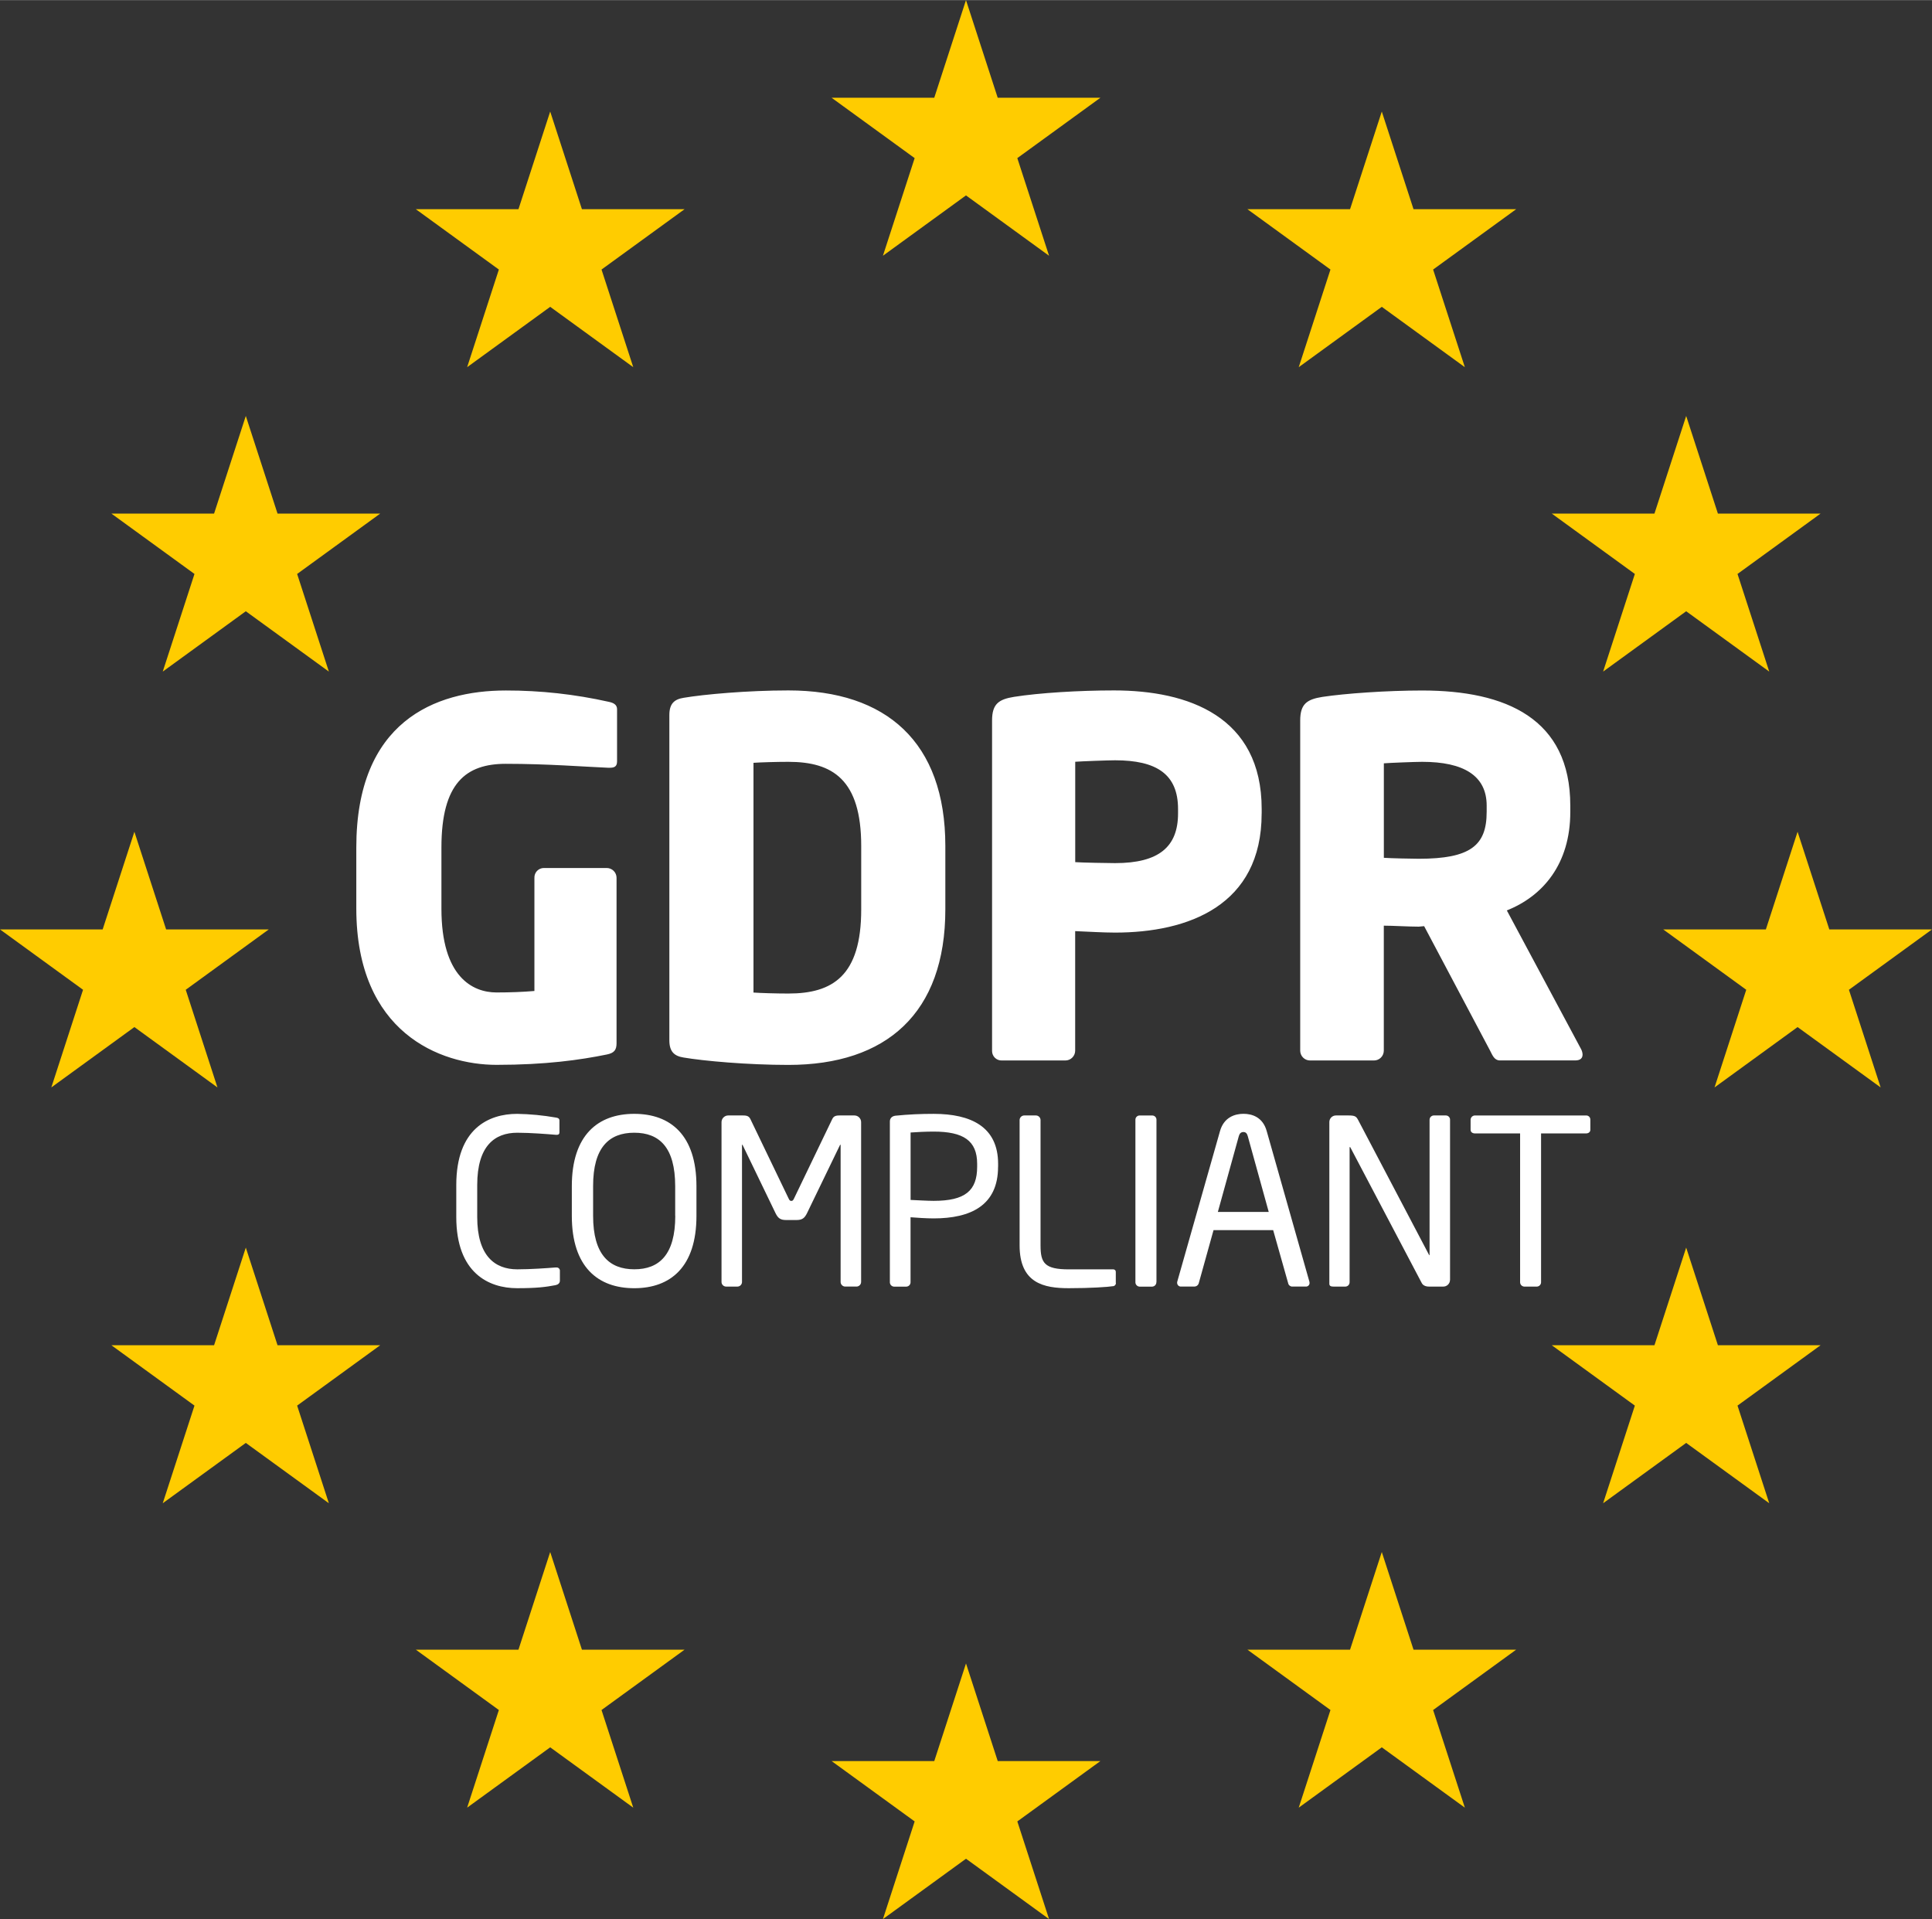<svg version="1.2" baseProfile="tiny-ps" xmlns="http://www.w3.org/2000/svg" viewBox="0 0 1180 1172" width="150" height="149">
	<rect x="0" y="0" width="1180" height="1172" fill="#333333" stroke="none"/>
	<title>Stamp_GDPR_negative-svg</title>
	<style>
		tspan { white-space:pre }
		.shp0 { fill: #ffcc00 } 
		.shp1 { fill: #ffffff } 
	</style>
	<path id="Layer" class="shp0" d="M589.99 0L570.61 59.64L507.91 59.64L558.64 96.5L539.26 156.13L589.99 119.27L640.73 156.13L621.34 96.5L672.08 59.64L609.37 59.64L589.99 0L589.99 0Z" />
	<path id="Layer" class="shp0" d="M570.62 1075.46L507.91 1075.46L558.64 1112.32L539.27 1171.96L590 1135.1L640.73 1171.96L621.35 1112.32L672.08 1075.46L609.38 1075.46L590 1015.83L570.62 1075.46L570.62 1075.46Z" />
	<path id="Layer" class="shp0" d="M843.95 68.05L863.33 127.69L926.03 127.69L875.3 164.55L894.68 224.18L843.95 187.32L793.22 224.18L812.6 164.55L761.87 127.69L824.57 127.69L843.95 68.05L843.95 68.05Z" />
	<path id="Layer" class="shp0" d="M1078.53 567.55L1015.83 567.55L1066.55 604.41L1047.18 664.05L1097.9 627.19L1148.63 664.05L1129.26 604.41L1179.99 567.55L1117.28 567.55L1097.9 507.91L1078.53 567.55L1078.53 567.55Z" />
	<path id="Layer" class="shp0" d="M1029.86 761.87L1049.24 821.51L1111.94 821.51L1061.21 858.37L1080.59 918L1029.86 881.15L979.13 918L998.51 858.37L947.78 821.51L1010.48 821.51L1029.86 761.87L1029.86 761.87Z" />
	<path id="Layer" class="shp0" d="M843.95 947.78L863.33 1007.42L926.03 1007.42L875.3 1044.28L894.68 1103.91L843.95 1067.06L793.22 1103.91L812.6 1044.28L761.87 1007.42L824.57 1007.42L843.95 947.78L843.95 947.78Z" />
	<path id="Layer" class="shp0" d="M336.04 947.78L355.42 1007.42L418.12 1007.42L367.39 1044.28L386.77 1103.91L336.04 1067.06L285.31 1103.91L304.69 1044.28L253.96 1007.42L316.66 1007.42L336.04 947.78L336.04 947.78Z" />
	<path id="Layer" class="shp0" d="M150.13 761.87L169.51 821.51L232.21 821.51L181.48 858.37L200.86 918L150.13 881.15L99.4 918L118.78 858.37L68.05 821.51L130.75 821.51L150.13 761.87L150.13 761.87Z" />
	<path id="Layer" class="shp0" d="M62.7 567.55L0 567.55L50.72 604.41L31.35 664.05L82.08 627.19L132.81 664.05L113.44 604.41L164.16 567.55L101.46 567.55L82.08 507.91L62.7 567.55L62.7 567.55Z" />
	<path id="Layer" class="shp0" d="M150.13 253.96L169.51 313.6L232.21 313.6L181.48 350.46L200.86 410.09L150.13 373.24L99.4 410.09L118.78 350.46L68.05 313.6L130.75 313.6L150.13 253.96L150.13 253.96Z" />
	<path id="Layer" class="shp0" d="M336.04 68.05L355.42 127.69L418.12 127.69L367.39 164.55L386.77 224.18L336.04 187.32L285.31 224.18L304.69 164.55L253.96 127.69L316.66 127.69L336.04 68.05L336.04 68.05Z" />
	<path id="Layer" class="shp0" d="M1029.86 253.96L1049.24 313.6L1111.94 313.6L1061.21 350.46L1080.59 410.09L1029.86 373.24L979.13 410.09L998.51 350.46L947.78 313.6L1010.48 313.6L1029.86 253.96L1029.86 253.96Z" />
	<path id="Layer" fill-rule="evenodd" class="shp1" d="M966.58 643.95C966.58 646.05 965.39 647.56 962.08 647.56L916.08 647.56C912.78 647.56 911.59 644.56 910.08 641.56L869.82 565.56L866.51 565.86C860.18 565.86 850.88 565.26 845.18 565.26L845.18 641.59C845.18 642.38 845.02 643.16 844.72 643.89C844.42 644.61 843.98 645.28 843.42 645.83C842.87 646.39 842.2 646.83 841.48 647.13C840.75 647.43 839.97 647.59 839.18 647.59L800.12 647.59C799.33 647.59 798.55 647.43 797.82 647.13C797.1 646.83 796.43 646.39 795.88 645.83C795.32 645.28 794.88 644.61 794.58 643.89C794.28 643.16 794.12 642.38 794.12 641.59L794.12 439.98C794.12 429.75 798.33 427.05 807.64 425.55C821.46 423.45 847 421.64 868.64 421.64C919.72 421.64 959.08 438.77 959.08 491.95L959.08 495.86C959.08 527.7 942.26 547.24 920.32 555.95L965.69 640.68C965.82 640.93 965.95 641.2 966.05 641.47C966.16 641.73 966.25 642.01 966.32 642.29C966.4 642.56 966.46 642.85 966.5 643.13C966.55 643.41 966.58 643.7 966.59 643.99M908.01 495.86L908.01 491.95C908.01 473.62 893.89 465.2 868.65 465.2C864.44 465.2 848.81 465.81 845.21 466.11L845.21 523.81C848.54 524.1 863.23 524.4 866.54 524.4C898.08 524.4 908 516.29 908 495.86L908.01 495.86ZM770.57 496.78C770.57 552.96 725.79 569.49 681.02 569.49C673.81 569.49 664.2 568.89 656.68 568.59L656.68 641.59C656.68 642.38 656.52 643.16 656.22 643.89C655.92 644.61 655.48 645.28 654.92 645.83C654.37 646.39 653.7 646.83 652.98 647.13C652.25 647.43 651.47 647.59 650.68 647.59L611.92 647.59C611.15 647.62 610.38 647.49 609.66 647.22C608.93 646.95 608.27 646.53 607.71 646C607.16 645.47 606.71 644.83 606.4 644.12C606.09 643.41 605.93 642.65 605.92 641.88L605.92 439.93C605.92 429.7 610.13 427 619.44 425.5C634.76 423.09 658.81 421.59 680.44 421.59C725.81 421.59 770.59 437.52 770.59 494.01L770.59 496.71L770.57 496.78ZM719.51 494.01C719.51 472.68 706.29 464.26 681.05 464.26C676.85 464.26 660.32 464.86 656.71 465.16L656.71 526.46C660.05 526.76 677.74 527.06 681.05 527.06C707.79 527.06 719.51 517.14 719.51 496.71L719.51 494.01ZM577.38 555.3C577.38 618.75 541.33 650.3 481.53 650.3C456.59 650.3 429.85 647.89 417.53 645.79C411.82 644.89 408.82 642.19 408.82 635.27L408.82 436.62C408.82 429.7 411.83 427 417.53 426.1C429.85 424 456.59 421.59 481.53 421.59C541.32 421.59 577.38 453.18 577.38 516.59L577.38 555.3ZM526 516.59C526 476.02 508.53 465.2 481.53 465.2C474.02 465.2 464.41 465.5 460.2 465.8L460.2 606.11C464.41 606.41 474.02 606.71 481.53 606.71C508.57 606.71 526 595.91 526 555.35L526 516.59ZM376.88 464.91C376.88 468.22 375.07 468.82 372.37 468.82L371.47 468.82C357.04 468.22 334.51 466.41 308.97 466.41C284.61 466.41 269.61 478.13 269.61 517.49L269.61 554.97C269.61 596.44 288.54 606.05 303.26 606.05C311.68 606.05 319.19 605.75 326.4 605.15L326.4 536.04C326.37 535.27 326.5 534.5 326.77 533.78C327.04 533.05 327.46 532.39 327.99 531.83C328.52 531.28 329.16 530.83 329.87 530.52C330.58 530.21 331.34 530.05 332.11 530.04L370.57 530.04C371.36 530.04 372.14 530.2 372.87 530.5C373.59 530.8 374.26 531.24 374.81 531.8C375.37 532.35 375.81 533.02 376.11 533.74C376.41 534.47 376.57 535.25 376.57 536.04L376.57 637.04C376.57 641.25 375.07 643.05 370.57 643.95C354.34 647.26 333.26 650.26 303.26 650.26C269.01 650.26 217.62 630.71 217.62 554.71L217.62 517.48C217.62 440.86 265.4 421.63 308.97 421.63C314.25 421.62 319.52 421.76 324.79 422.05C330.06 422.33 335.32 422.76 340.56 423.34C345.81 423.92 351.03 424.64 356.24 425.51C361.44 426.37 366.62 427.39 371.77 428.54C374.78 429.14 376.88 430.35 376.88 433.05L376.88 464.91Z" />
	<path id="Layer" fill-rule="evenodd" class="shp1" d="M971.33 689.89C971.33 691.3 970.21 692.14 968.66 692.14L941.23 692.14L941.23 782.88C941.25 783.23 941.2 783.58 941.08 783.91C940.96 784.24 940.78 784.55 940.55 784.81C940.31 785.07 940.03 785.28 939.71 785.43C939.39 785.58 939.05 785.67 938.7 785.69L930.96 785.69C930.61 785.67 930.27 785.58 929.95 785.43C929.63 785.28 929.35 785.07 929.11 784.81C928.88 784.55 928.7 784.24 928.58 783.91C928.46 783.58 928.41 783.23 928.43 782.88L928.43 692.15L901 692.15C899.46 692.15 898.19 691.45 898.19 689.9L898.19 683.71C898.21 683.36 898.3 683.02 898.45 682.7C898.6 682.38 898.81 682.1 899.07 681.86C899.33 681.63 899.64 681.45 899.97 681.33C900.3 681.21 900.65 681.16 901 681.18L968.65 681.18C969 681.15 969.34 681.2 969.67 681.32C970 681.43 970.29 681.61 970.55 681.85C970.8 682.09 971 682.38 971.13 682.7C971.26 683.02 971.33 683.36 971.32 683.71L971.32 689.89M885.61 781.6C885.61 782.14 885.5 782.67 885.3 783.16C885.09 783.66 884.79 784.11 884.41 784.48C884.04 784.86 883.59 785.16 883.09 785.37C882.6 785.57 882.07 785.68 881.53 785.68L872.81 785.68C870.56 785.68 869.01 784.84 868.31 783.43L824.85 700.86C824.84 700.81 824.82 700.76 824.79 700.72C824.76 700.67 824.73 700.63 824.7 700.59C824.66 700.56 824.62 700.53 824.57 700.5C824.53 700.47 824.48 700.45 824.43 700.44C824.29 700.44 824.29 700.58 824.29 700.86L824.29 783.01C824.29 783.35 824.23 783.69 824.11 784C823.98 784.32 823.8 784.61 823.57 784.86C823.33 785.11 823.05 785.3 822.74 785.45C822.43 785.59 822.1 785.67 821.76 785.68L814.45 785.68C813.05 785.68 811.92 785.4 811.92 783.99L811.92 685.11C811.93 684.58 812.04 684.06 812.25 683.58C812.46 683.1 812.76 682.66 813.14 682.29C813.52 681.93 813.97 681.64 814.46 681.45C814.95 681.25 815.47 681.16 816 681.17L823.76 681.17C827.7 681.17 828.4 681.87 829.53 683.98L872.71 766.13L872.99 766.55C873.13 766.55 873.13 766.27 873.13 766.13L873.13 683.84C873.13 683.5 873.19 683.16 873.31 682.85C873.44 682.53 873.62 682.24 873.85 681.99C874.09 681.74 874.37 681.55 874.68 681.4C874.99 681.26 875.32 681.18 875.66 681.17L883.11 681.17C883.45 681.17 883.79 681.24 884.11 681.38C884.42 681.52 884.71 681.72 884.94 681.97C885.18 682.22 885.36 682.51 885.48 682.83C885.6 683.15 885.66 683.5 885.64 683.84L885.64 781.6L885.61 781.6ZM799.83 783.42C799.84 783.73 799.79 784.04 799.67 784.33C799.55 784.62 799.37 784.87 799.15 785.09C798.92 785.3 798.65 785.46 798.36 785.56C798.06 785.66 797.75 785.7 797.44 785.67L789.14 785.67C788.85 785.66 788.57 785.59 788.3 785.49C788.04 785.38 787.79 785.22 787.57 785.03C787.36 784.84 787.18 784.62 787.04 784.37C786.9 784.12 786.8 783.84 786.75 783.56L777.61 751.21L741.18 751.21L732.18 783.56C732.11 783.84 731.99 784.11 731.83 784.36C731.67 784.61 731.48 784.83 731.25 785.02C731.03 785.21 730.77 785.36 730.5 785.47C730.23 785.58 729.94 785.65 729.65 785.67L721.35 785.67C721.04 785.69 720.74 785.64 720.45 785.54C720.16 785.43 719.89 785.27 719.67 785.06C719.45 784.85 719.27 784.59 719.15 784.31C719.02 784.03 718.96 783.73 718.96 783.42C718.95 783.34 718.95 783.25 718.95 783.17C718.96 783.08 718.96 783 718.98 782.91C718.99 782.83 719 782.75 719.03 782.66C719.05 782.58 719.07 782.5 719.1 782.42L745.1 690.85C747.45 682.27 754.24 680.16 759.45 680.16C764.66 680.16 771.27 682.13 773.66 690.71L799.66 782.42C799.69 782.5 799.71 782.58 799.73 782.66C799.76 782.75 799.77 782.83 799.78 782.91C799.8 783 799.8 783.08 799.81 783.17C799.81 783.25 799.81 783.34 799.8 783.42L799.83 783.42ZM762.1 693.82C761.68 692.29 760.97 691.29 759.43 691.29C757.89 691.29 757.04 692.27 756.62 693.82L743.82 740.1L774.9 740.1L762.1 693.82ZM706.27 782.9C706.29 783.25 706.24 783.6 706.12 783.93C706 784.26 705.82 784.57 705.59 784.83C705.35 785.09 705.07 785.3 704.75 785.45C704.43 785.6 704.09 785.69 703.74 785.71L696 785.71C695.65 785.69 695.3 785.6 694.98 785.45C694.66 785.29 694.38 785.08 694.14 784.81C693.9 784.55 693.72 784.24 693.61 783.9C693.49 783.57 693.45 783.21 693.47 782.86L693.47 683.86C693.45 683.52 693.51 683.17 693.63 682.85C693.75 682.53 693.93 682.24 694.17 681.99C694.4 681.74 694.69 681.54 695 681.4C695.32 681.26 695.66 681.19 696 681.19L703.8 681.19C704.14 681.19 704.48 681.27 704.8 681.4C705.11 681.54 705.39 681.74 705.63 681.99C705.87 682.24 706.05 682.53 706.17 682.85C706.29 683.17 706.34 683.52 706.33 683.86L706.33 782.86L706.27 782.9ZM681.58 783.39C681.59 783.61 681.56 783.83 681.5 784.04C681.44 784.25 681.34 784.45 681.22 784.63C681.09 784.81 680.93 784.97 680.76 785.1C680.58 785.23 680.38 785.33 680.17 785.39C676.51 785.96 665.96 786.66 652.74 786.66C637.65 786.66 622.74 783.71 622.74 760.5L622.74 683.98C622.74 683.61 622.81 683.25 622.96 682.91C623.1 682.57 623.31 682.26 623.57 682C623.83 681.74 624.14 681.53 624.48 681.39C624.82 681.24 625.18 681.17 625.55 681.17L632.72 681.17C633.09 681.17 633.45 681.24 633.79 681.39C634.13 681.53 634.44 681.74 634.7 682C634.96 682.26 635.17 682.57 635.31 682.91C635.46 683.25 635.53 683.61 635.53 683.98L635.53 760.53C635.53 771.22 637.92 775.16 652.83 775.16L679.94 775.16C680.16 775.15 680.37 775.2 680.57 775.28C680.77 775.37 680.95 775.49 681.1 775.65C681.25 775.81 681.36 776 681.42 776.21C681.49 776.42 681.51 776.63 681.49 776.85L681.49 783.46L681.58 783.39ZM609.58 712.53C609.58 736.04 592.99 744.04 570.2 744.04C565.69 744.04 559.79 743.62 556.13 743.34L556.13 782.9C556.15 783.25 556.1 783.6 555.98 783.93C555.86 784.26 555.68 784.57 555.45 784.83C555.21 785.09 554.93 785.3 554.61 785.45C554.29 785.6 553.95 785.69 553.6 785.71L546 785.71C545.65 785.69 545.3 785.59 544.98 785.44C544.67 785.28 544.38 785.06 544.15 784.8C543.92 784.53 543.74 784.22 543.63 783.88C543.52 783.55 543.47 783.19 543.5 782.84L543.5 684.84C543.5 682.87 544.77 681.6 546.88 681.32C548.82 681.13 550.76 680.96 552.7 680.81C554.65 680.67 556.59 680.55 558.54 680.45C560.49 680.36 562.43 680.29 564.38 680.25C566.33 680.2 568.28 680.18 570.23 680.19C593.01 680.19 609.61 688.06 609.61 710.71L609.61 712.5L609.58 712.53ZM596.81 710.71C596.81 696.51 588.38 691.02 570.23 691.02C565.87 691.02 559.54 691.3 556.16 691.58L556.16 732.76C559.4 732.9 566.57 733.32 570.23 733.32C589.5 733.32 596.81 727.13 596.81 712.5L596.81 710.71ZM525.93 782.86C525.93 783.23 525.86 783.59 525.71 783.93C525.57 784.27 525.36 784.58 525.1 784.84C524.84 785.1 524.53 785.31 524.19 785.45C523.85 785.6 523.49 785.67 523.12 785.67L516.23 785.67C515.86 785.67 515.5 785.6 515.16 785.45C514.82 785.31 514.51 785.1 514.25 784.84C513.99 784.58 513.78 784.27 513.64 783.93C513.49 783.59 513.42 783.23 513.42 782.86L513.42 699.45C513.42 699.17 513.42 699.03 513.28 699.03C513.14 699.03 513.14 699.03 513 699.31L492.85 740.95C491.44 743.76 490.04 745.03 486.52 745.03L480.05 745.03C476.53 745.03 475.13 743.76 473.72 740.95L453.61 699.31C453.47 699.03 453.47 699.03 453.33 699.03C453.19 699.03 453.19 699.17 453.19 699.45L453.19 782.87C453.19 783.24 453.12 783.6 452.97 783.94C452.83 784.28 452.62 784.59 452.36 784.85C452.1 785.11 451.79 785.32 451.45 785.46C451.11 785.61 450.75 785.68 450.38 785.68L443.49 785.68C443.12 785.68 442.76 785.61 442.42 785.46C442.08 785.32 441.77 785.11 441.51 784.85C441.25 784.59 441.04 784.28 440.9 783.94C440.75 783.6 440.68 783.24 440.68 782.87L440.68 685.25C440.68 684.71 440.79 684.18 440.99 683.69C441.2 683.19 441.5 682.74 441.88 682.37C442.25 681.99 442.7 681.69 443.2 681.48C443.69 681.28 444.22 681.17 444.76 681.17L453.9 681.17C456.4 681.17 457.56 681.73 458.4 683.56L481.62 731.81C482.18 733.08 482.62 733.36 483.31 733.36C484 733.36 484.44 733.08 485 731.81L508.22 683.56C509.06 681.73 510.19 681.17 512.72 681.17L521.86 681.17C522.4 681.17 522.93 681.28 523.42 681.48C523.92 681.69 524.37 681.99 524.74 682.37C525.12 682.74 525.42 683.19 525.63 683.69C525.83 684.18 525.94 684.71 525.94 685.25L525.94 782.86L525.93 782.86ZM425.37 742.5C425.37 773.73 409.49 786.67 387.37 786.67C365.25 786.67 349.25 773.73 349.25 742.5L349.25 724.35C349.25 693.12 365.26 680.18 387.37 680.18C409.48 680.18 425.37 693.12 425.37 724.35L425.37 742.5ZM412.38 742.49L412.38 724.34C412.38 700.71 402.76 691.71 387.38 691.71C372 691.71 362.2 700.71 362.25 724.35L362.25 742.49C362.25 766.12 372.14 775.12 387.43 775.12C402.72 775.12 412.43 766.12 412.43 742.49L412.38 742.49ZM341.97 782.02C341.97 783.7 340.71 784.55 339.16 784.83C333.25 785.96 327.81 786.66 315.81 786.66C298.51 786.66 278.68 777.38 278.68 743.2L278.68 723.65C278.68 689.19 298.51 680.19 315.81 680.19C317.79 680.22 319.77 680.29 321.75 680.4C323.72 680.51 325.7 680.66 327.67 680.85C329.64 681.04 331.61 681.27 333.57 681.53C335.53 681.8 337.49 682.1 339.44 682.44C340.69 682.58 341.69 683 341.69 684.27L341.69 691.44C341.69 692.29 341.41 692.99 340 692.99L339.57 692.99C334.51 692.56 324.1 691.72 315.94 691.72C302.16 691.72 291.47 699.74 291.47 723.65L291.47 743.21C291.47 766.84 302.16 775.14 315.94 775.14C323.96 775.14 334.09 774.43 339.15 774.01L339.71 774.01C340.02 773.97 340.33 774 340.62 774.1C340.91 774.2 341.17 774.36 341.39 774.58C341.61 774.8 341.77 775.06 341.87 775.35C341.97 775.64 342 775.95 341.96 776.26L341.96 782.03L341.97 782.02Z" />
</svg>